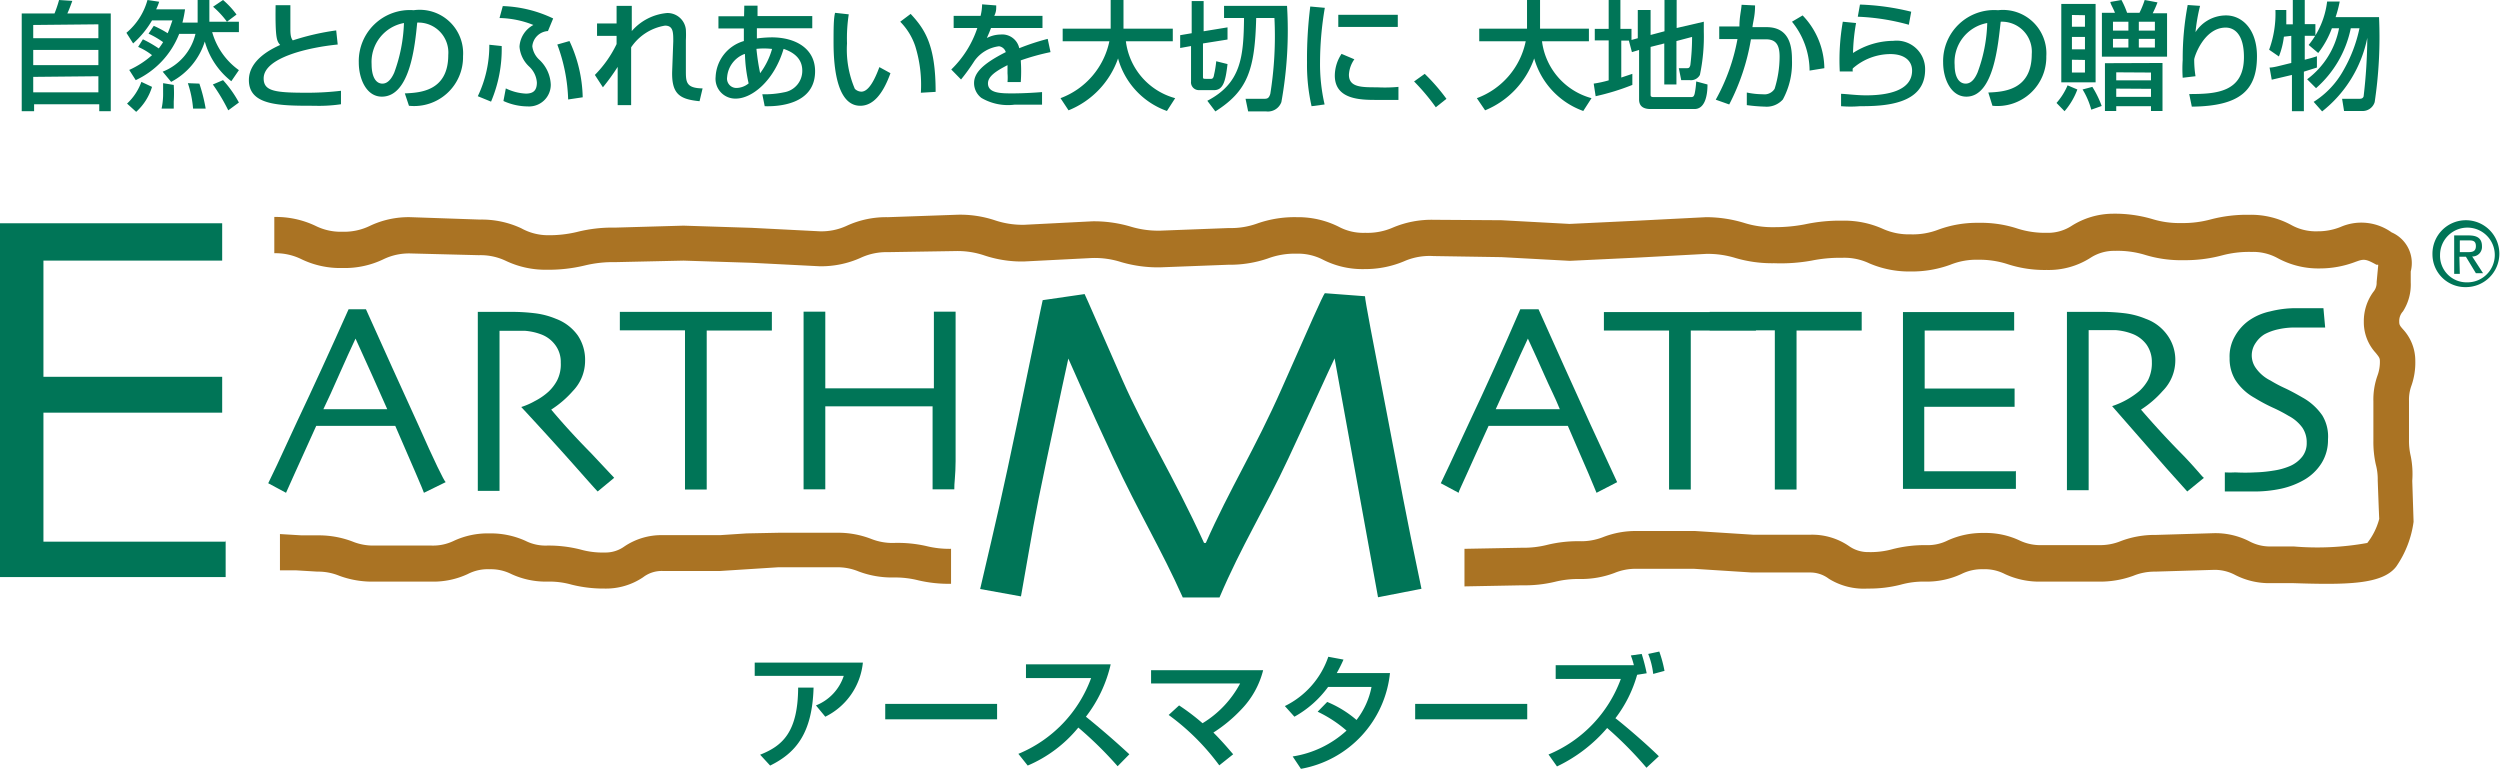 <svg xmlns="http://www.w3.org/2000/svg" viewBox="0 0 115.11 35.4"><defs><style>.cls-1{fill:#007557;}.cls-2{fill:#aa7323;}</style></defs><g id="Layer_2" data-name="Layer 2"><g id="レイヤー_1" data-name="レイヤー 1"><path class="cls-1" d="M10.39,24.87v1.7l-1.62,0H2.18L0,26.57c0-.48,0-1.5,0-3.07s0-3.2,0-4.87c0-.92,0-2.13,0-3.65s0-3.08,0-4.7H10.23V12L8.7,12H2c0,.92,0,1.84,0,2.76s0,1.77,0,2.59H4.59l3.84,0h1.8V19l-2,0-3.51,0H2c0,1.54,0,2.76,0,3.67s0,1.66,0,2.27l1.74,0h6.66Z"/><path class="cls-1" d="M14.89,18.84h0c.2-.41.44-.94.73-1.6s.54-1.2.75-1.65h0l.77,1.7.69,1.55h-3Zm4.36.7c-.79-1.72-1.58-3.48-2.4-5.3h-.8Q14.82,17,13.66,19.45c-.76,1.66-1.2,2.59-1.31,2.8l.82.44.39-.87,1-2.21H18.2c.39.89.7,1.61.94,2.17s.37.87.38.91l1-.49C20.44,22.13,20,21.24,19.25,19.54Z"/><path class="cls-1" d="M28.28,22l-.76.63c-.1-.1-.41-.45-.95-1.06S25.17,20,24,18.74v0a3.12,3.12,0,0,0,.62-.27,2.88,2.88,0,0,0,.64-.44,2,2,0,0,0,.39-.51,1.64,1.64,0,0,0,.17-.82,1.3,1.3,0,0,0-.25-.81,1.42,1.42,0,0,0-.67-.5,2.71,2.71,0,0,0-.75-.16l-.72,0H23c0,.77,0,1.45,0,2.05v1.25c0,.55,0,1.31,0,2.27s0,1.55,0,1.8H22c0-.25,0-.72,0-1.42s0-1.58,0-2.63V17.36c0-.55,0-1.55,0-3H23.6a8.77,8.77,0,0,1,1,.06,3.67,3.67,0,0,1,1,.26,2.16,2.16,0,0,1,1,.76,2,2,0,0,1,.34,1.17A2,2,0,0,1,26.38,18a4.68,4.68,0,0,1-1,.86v0q.84,1,1.83,2Z"/><path class="cls-1" d="M35.54,14.37v.85h-3c0,.83,0,1.46,0,1.89v3.95c0,.74,0,1.23,0,1.48h-1c0-.25,0-.75,0-1.5s0-1.49,0-2.21V17.13c0-.41,0-1.06,0-1.92-.86,0-1.57,0-2.1,0h-.9v-.85h7Z"/><path class="cls-1" d="M43.94,22.53h-1c0-.25,0-.7,0-1.36V18.71H38c0,1.14,0,2,0,2.58s0,1,0,1.24H37c0-.25,0-.68,0-1.3s0-1.68,0-3.16c0-.45,0-1,0-1.64s0-1.33,0-2.08h1v1.82c0,.6,0,1.17,0,1.71h5c0-.54,0-1.11,0-1.7s0-1.2,0-1.83h1c0,.62,0,1.33,0,2.13s0,1.47,0,2c0,1.19,0,2.11,0,2.75S43.93,22.28,43.94,22.53Z"/><path class="cls-1" d="M65.45,27.11l-2,.39-2-11h0c-.32.67-1,2.19-2.12,4.59s-2.15,4-3.18,6.42H54.46c-1-2.24-2-3.85-3.21-6.45s-1.86-4.11-2.06-4.55h0c-.05.22-.39,1.78-1,4.67s-.63,3.18-1.18,6.28l-1.88-.34c.82-3.51,1-4.26,1.72-7.7s1.09-5.31,1.16-5.6l1.93-.28c.09.18.66,1.5,1.73,3.93S54,21.85,55.44,25h.08c1.1-2.49,2.27-4.33,3.51-7.14S60.91,13.6,61,13.5l1.85.14c0,.18.35,2,1,5.36S64.65,23.31,65.45,27.11Z"/><path class="cls-1" d="M68.87,18.84h0l.73-1.6q.44-1,.75-1.65h0c.27.59.53,1.15.77,1.7s.48,1,.7,1.55h-3Zm4.36.7c-.78-1.72-1.58-3.48-2.39-5.3H70Q68.81,17,67.65,19.45c-.77,1.66-1.2,2.59-1.31,2.8l.82.44c0-.06.15-.35.38-.87s.57-1.26,1-2.21h3.65c.38.89.7,1.61.94,2.17s.36.87.38.91l.95-.49Z"/><path class="cls-1" d="M80.85,14.37v.85h-3c0,.83,0,1.46,0,1.89v1.77c0,.72,0,1.44,0,2.18s0,1.23,0,1.48h-1q0-.37,0-1.5v-3.9c0-.41,0-1.06,0-1.92-.87,0-1.58,0-2.11,0h-.89v-.85h7Z"/><path class="cls-1" d="M85.72,14.37v.85h-3c0,.83,0,1.46,0,1.89s0,1,0,1.77,0,1.44,0,2.18,0,1.23,0,1.48h-1c0-.25,0-.75,0-1.5s0-1.49,0-2.21V17.13c0-.41,0-1.06,0-1.92-.87,0-1.57,0-2.11,0h-.89v-.85h7Z"/><path class="cls-1" d="M92.82,21.67v.84h-5.2c0-.23,0-.74,0-1.53s0-1.6,0-2.43c0-.46,0-1.07,0-1.83s0-1.54,0-2.35h5.12v.85H88.62c0,.46,0,.92,0,1.37s0,.89,0,1.3h4.14v.84H88.6c0,.77,0,1.38,0,1.83s0,.83,0,1.14h4.2Z"/><path class="cls-1" d="M101.48,22l-.77.63-.95-1.06-2.51-2.87v0A3.8,3.8,0,0,0,98.51,18a2.06,2.06,0,0,0,.4-.51,1.75,1.75,0,0,0,.17-.82,1.37,1.37,0,0,0-.25-.81,1.45,1.45,0,0,0-.68-.5,2.72,2.72,0,0,0-.74-.16l-.73,0h-.51c0,.77,0,1.45,0,2.05v1.25c0,.55,0,1.31,0,2.27s0,1.55,0,1.8h-1c0-.25,0-.72,0-1.42s0-1.58,0-2.63V17.36c0-.55,0-1.55,0-3H96.8a8.77,8.77,0,0,1,1,.06,3.67,3.67,0,0,1,1,.26,2.08,2.08,0,0,1,1,.76,1.94,1.94,0,0,1,.36,1.17A2,2,0,0,1,99.58,18a4.68,4.68,0,0,1-1,.86v0c.56.65,1.17,1.32,1.84,2S101.43,22,101.48,22Z"/><path class="cls-1" d="M107.19,20.23a2,2,0,0,1-.3,1.1,2.3,2.3,0,0,1-.79.76,3.72,3.72,0,0,1-1.06.41,5.87,5.87,0,0,1-1.31.13c-.26,0-.53,0-.8,0l-.49,0,0-.88a4.21,4.21,0,0,0,.48,0,8.31,8.31,0,0,0,.92,0,6.13,6.13,0,0,0,.83-.08,3.08,3.08,0,0,0,.79-.22,1.45,1.45,0,0,0,.55-.43,1,1,0,0,0,.2-.63,1.2,1.2,0,0,0-.2-.7,1.83,1.83,0,0,0-.63-.54,7.16,7.16,0,0,0-.75-.39,7.76,7.76,0,0,1-.82-.44,2.48,2.48,0,0,1-.89-.83,1.89,1.89,0,0,1-.26-1,1.85,1.85,0,0,1,.24-1,2.23,2.23,0,0,1,.62-.71,2.66,2.66,0,0,1,1-.44,4.81,4.81,0,0,1,1.25-.15l.77,0,.44,0,.08.89-.44,0c-.26,0-.58,0-1,0a3.43,3.43,0,0,0-.71.08,2.42,2.42,0,0,0-.64.23,1.3,1.3,0,0,0-.41.4,1,1,0,0,0-.18.58,1,1,0,0,0,.19.58,1.8,1.8,0,0,0,.67.57,6.32,6.32,0,0,0,.66.35c.28.13.55.28.81.43a2.68,2.68,0,0,1,.92.83A1.87,1.87,0,0,1,107.19,20.23Z"/><path class="cls-2" d="M95.4,10.39a2,2,0,0,1-1.16.33,4.18,4.18,0,0,1-1.33-.19,5.4,5.4,0,0,0-1.81-.27,5.15,5.15,0,0,0-1.84.31,3.28,3.28,0,0,1-1.3.22,2.91,2.91,0,0,1-1.26-.25,4.35,4.35,0,0,0-1.87-.38,7.73,7.73,0,0,0-1.73.17,7.34,7.34,0,0,1-1.42.13,4.32,4.32,0,0,1-1.35-.19A6,6,0,0,0,78.55,10l-3.14.16-3.14.15-3.14-.17L66,10.12a4.57,4.57,0,0,0-1.87.36,2.91,2.91,0,0,1-1.27.24,2.39,2.39,0,0,1-1.22-.28A4.18,4.18,0,0,0,59.72,10a5.18,5.18,0,0,0-1.83.29,3.56,3.56,0,0,1-1.31.21l-3.15.12a4.37,4.37,0,0,1-1.35-.18,5.94,5.94,0,0,0-1.78-.25l-3.14.16a4,4,0,0,1-1.33-.2A5.05,5.05,0,0,0,44,9.89L40.88,10a4.34,4.34,0,0,0-1.88.39,2.76,2.76,0,0,1-1.26.26l-3.14-.16-3.13-.1-3.14.09a6.64,6.64,0,0,0-1.76.2,5.49,5.49,0,0,1-1.38.15A2.53,2.53,0,0,1,24,10.51a4.31,4.31,0,0,0-1.9-.4L18.91,10a4.15,4.15,0,0,0-1.9.41,2.7,2.7,0,0,1-1.24.26,2.59,2.59,0,0,1-1.24-.27,4.25,4.25,0,0,0-1.9-.41v1.67a2.68,2.68,0,0,1,1.24.27,4.11,4.11,0,0,0,1.9.41,4.11,4.11,0,0,0,1.9-.41,2.7,2.7,0,0,1,1.24-.26l3.14.08a2.7,2.7,0,0,1,1.24.26,4.25,4.25,0,0,0,1.9.41,7.07,7.07,0,0,0,1.75-.2,5.52,5.52,0,0,1,1.39-.15L31.47,12l3.13.1,3.14.16a4.43,4.43,0,0,0,1.89-.39,2.81,2.81,0,0,1,1.25-.26L44,11.56a3.84,3.84,0,0,1,1.32.2,5.46,5.46,0,0,0,1.82.28l3.14-.16a4,4,0,0,1,1.35.19,6.07,6.07,0,0,0,1.78.24l3.15-.12a5.4,5.4,0,0,0,1.82-.29,3.55,3.55,0,0,1,1.32-.22,2.5,2.5,0,0,1,1.22.28,4,4,0,0,0,1.91.43A4.61,4.61,0,0,0,64.72,12,2.93,2.93,0,0,1,66,11.79l3.14.05,3.14.17,3.14-.15,3.14-.17a4.32,4.32,0,0,1,1.35.19,6,6,0,0,0,1.78.24A8,8,0,0,0,83.41,12a6.62,6.62,0,0,1,1.42-.13,2.68,2.68,0,0,1,1.25.26,4.64,4.64,0,0,0,1.88.37,5.15,5.15,0,0,0,1.84-.31,3.22,3.22,0,0,1,1.3-.23,4.13,4.13,0,0,1,1.33.2,5.49,5.49,0,0,0,1.81.27,3.57,3.57,0,0,0,2-.55,2,2,0,0,1,1.15-.33,4.35,4.35,0,0,1,1.36.18,5.65,5.65,0,0,0,1.79.25,6.59,6.59,0,0,0,1.77-.22,4.82,4.82,0,0,1,1.36-.16,2.34,2.34,0,0,1,1.21.29,3.92,3.92,0,0,0,1.94.47,4.6,4.6,0,0,0,1.6-.29c.41-.15.48-.17,1,.12l.08,0a.2.2,0,0,1,0,.05l-.07.75a.65.65,0,0,1-.16.46,2.28,2.28,0,0,0-.43,1.37,2.08,2.08,0,0,0,.55,1.43c.16.2.19.24.19.39a1.82,1.82,0,0,1-.11.65,3.27,3.27,0,0,0-.19,1.18V20.3a4.79,4.79,0,0,0,.11,1.08,2.64,2.64,0,0,1,.09.74s.06,1.67.07,1.77A3.07,3.07,0,0,1,109,25a12.9,12.9,0,0,1-3.4.16l-1,0a2,2,0,0,1-1-.22,3.43,3.43,0,0,0-1.68-.39l-2.66.08a4.41,4.41,0,0,0-1.6.28,2.52,2.52,0,0,1-1,.19H94a2.22,2.22,0,0,1-1-.21,3.68,3.68,0,0,0-1.65-.35,3.87,3.87,0,0,0-1.66.34,2.06,2.06,0,0,1-1,.22,6,6,0,0,0-1.53.18,3.8,3.8,0,0,1-1.13.14,1.51,1.51,0,0,1-.9-.28,3,3,0,0,0-1.75-.52H80.71l-2.66-.17-2.66,0a4.12,4.12,0,0,0-1.6.29,2.76,2.76,0,0,1-1.05.18,5.93,5.93,0,0,0-1.51.17,4.42,4.42,0,0,1-1.15.13l-2.65.05V27l2.65-.05a6,6,0,0,0,1.51-.16,4.42,4.42,0,0,1,1.15-.13,4.36,4.36,0,0,0,1.6-.28,2.55,2.55,0,0,1,1-.19l2.66,0,2.66.17,2.66,0a1.42,1.42,0,0,1,.89.29A3.05,3.05,0,0,0,86,27.1a5.85,5.85,0,0,0,1.52-.18,3.88,3.88,0,0,1,1.14-.14,3.79,3.79,0,0,0,1.65-.35,2.1,2.1,0,0,1,1-.22,2,2,0,0,1,1,.22,3.74,3.74,0,0,0,1.66.35l2.66,0a4.45,4.45,0,0,0,1.6-.27,2.59,2.59,0,0,1,1-.19l2.66-.08a2,2,0,0,1,1,.22,3.43,3.43,0,0,0,1.68.39l1,0c2.46.08,4.12.07,4.76-.76a4.73,4.73,0,0,0,.8-2.06V24l-.06-1.86A4.2,4.2,0,0,0,111,21a3,3,0,0,1-.08-.73l0-1.82a1.87,1.87,0,0,1,.1-.66,3.2,3.2,0,0,0,.19-1.17,2.13,2.13,0,0,0-.55-1.44c-.17-.19-.19-.23-.19-.38a.65.65,0,0,1,.17-.46A2.28,2.28,0,0,0,111,13l0-.5a1.54,1.54,0,0,0-.88-1.8,2.39,2.39,0,0,0-2.35-.25,2.78,2.78,0,0,1-1.06.2,2.32,2.32,0,0,1-1.21-.29,3.88,3.88,0,0,0-1.94-.47,6.54,6.54,0,0,0-1.76.21,4.88,4.88,0,0,1-1.37.17,4.22,4.22,0,0,1-1.35-.19,6.12,6.12,0,0,0-1.8-.24A3.59,3.59,0,0,0,95.4,10.39Z"/><path class="cls-2" d="M34.38,24.56l-1.22.08H30.51a3.05,3.05,0,0,0-1.76.52,1.48,1.48,0,0,1-.9.28,3.75,3.75,0,0,1-1.13-.14,6,6,0,0,0-1.53-.18,2.06,2.06,0,0,1-1-.22,3.86,3.86,0,0,0-1.65-.34,3.7,3.7,0,0,0-1.66.35,2.19,2.19,0,0,1-1,.21H17.22a2.52,2.52,0,0,1-1-.19,4.36,4.36,0,0,0-1.6-.28l-.73,0-1-.06v1.67l.73,0,1,.06a2.55,2.55,0,0,1,1,.19,4.36,4.36,0,0,0,1.6.27l2.66,0a3.74,3.74,0,0,0,1.66-.35,2,2,0,0,1,1-.22,2.09,2.09,0,0,1,1,.22,3.79,3.79,0,0,0,1.65.35,3.75,3.75,0,0,1,1.13.14,6.07,6.07,0,0,0,1.53.18,3.05,3.05,0,0,0,1.76-.52,1.41,1.41,0,0,1,.9-.29l2.65,0,2.66-.17,2.66,0a2.55,2.55,0,0,1,1.05.19,4.36,4.36,0,0,0,1.6.28,4.36,4.36,0,0,1,1.15.13,6.11,6.11,0,0,0,1.51.16V25.27a4.42,4.42,0,0,1-1.15-.13A5.93,5.93,0,0,0,41.13,25a2.66,2.66,0,0,1-1-.18,4.22,4.22,0,0,0-1.61-.29l-2.66,0Z"/><path class="cls-1" d="M112,11.7a1.54,1.54,0,1,1,1.54,1.52A1.51,1.51,0,0,1,112,11.7ZM113.58,13a1.26,1.26,0,1,0-1.23-1.27A1.22,1.22,0,0,0,113.58,13Zm-.32-.39H113V10.84h.67c.41,0,.61.15.61.5a.44.44,0,0,1-.45.47l.5.77H114l-.46-.76h-.3Zm.32-1c.22,0,.42,0,.42-.28s-.2-.26-.38-.26h-.36v.54Z"/><path class="cls-1" d="M39.73,30.51A3.12,3.12,0,0,1,38,33l-.43-.52a2.2,2.2,0,0,0,1.28-1.36H34.75v-.61ZM35,34.75c1-.4,1.74-1,1.75-3.09l.71,0c-.06,2.09-.8,3-2,3.59Z"/><path class="cls-1" d="M45.91,32.41v.71H40.76v-.71Z"/><path class="cls-1" d="M46.89,34.71a6,6,0,0,0,3.35-3.49h-3v-.63h3.9A6.2,6.2,0,0,1,50,33c.68.55,1.34,1.12,2,1.73l-.54.55a17.38,17.38,0,0,0-1.81-1.78,6.08,6.08,0,0,1-2.33,1.75Z"/><path class="cls-1" d="M56.14,35.24a10.68,10.68,0,0,0-2.33-2.32l.48-.44a10.14,10.14,0,0,1,1.08.82,4.75,4.75,0,0,0,1.73-1.83H53v-.61h5.16a4,4,0,0,1-1,1.8,6.71,6.71,0,0,1-1.29,1.07c.42.42.72.78.91,1Z"/><path class="cls-1" d="M61.11,32.32a5,5,0,0,1,1.35.83,3.6,3.6,0,0,0,.69-1.52h-2A4.79,4.79,0,0,1,59.6,33l-.44-.49a3.94,3.94,0,0,0,2-2.27l.7.13a6.9,6.9,0,0,1-.31.62H64A5,5,0,0,1,59.9,35.4l-.38-.57A4.74,4.74,0,0,0,62,33.64a5.84,5.84,0,0,0-1.33-.87Z"/><path class="cls-1" d="M70.32,32.41v.71H65.16v-.71Z"/><path class="cls-1" d="M75.59,30.11a8.48,8.48,0,0,1,.23.89l-.44.07a5.91,5.91,0,0,1-1,2c.33.25,1.36,1.12,2,1.75l-.57.53A17.09,17.09,0,0,0,74,33.52a7,7,0,0,1-2.31,1.77l-.39-.55a6,6,0,0,0,3.33-3.48h-3v-.63h3.6a3.59,3.59,0,0,0-.14-.45Zm.53.92a3.55,3.55,0,0,0-.23-.92L76.4,30a5.56,5.56,0,0,1,.24.89Z"/><path class="cls-1" d="M4.53,2.3V3h-3V2.3ZM1,5.12h.57V4.8h3v.32H5.1V.62h-2c.08-.16.2-.5.23-.58L2.72,0a5.37,5.37,0,0,1-.21.62H1Zm3.53-4v.64h-3V1.15Zm0,2.39v.74h-3V3.54Z"/><path class="cls-1" d="M6.58,1.81a5.85,5.85,0,0,1,.73.42,2.68,2.68,0,0,0,.2-.29,4.14,4.14,0,0,0-.67-.39l.24-.36a4.81,4.81,0,0,1,.64.34c.09-.2.14-.37.22-.59H7A4.3,4.3,0,0,1,6.13,2l-.31-.49A3,3,0,0,0,6.79,0l.54.08a2.78,2.78,0,0,1-.14.35H8.52a5.44,5.44,0,0,1-.12.61h.7V0h.54v1H11v.48H9.77A3.23,3.23,0,0,0,11,3.23l-.35.51A3.52,3.52,0,0,1,9.43,1.91h0A3.17,3.17,0,0,1,7.88,3.77L7.49,3.3A2.48,2.48,0,0,0,9,1.56H8.25a3.93,3.93,0,0,1-2,2.13l-.3-.47A4.14,4.14,0,0,0,7,2.54a2.83,2.83,0,0,0-.64-.38ZM10.27,0a3.88,3.88,0,0,1,.62.67L10.45,1A4.14,4.14,0,0,0,9.81.31ZM7,4a2.55,2.55,0,0,1-.73,1.15l-.42-.38a2.54,2.54,0,0,0,.66-1Zm1-.09a6.1,6.1,0,0,1,0,.76C8,4.81,8,4.92,8,5H7.44a3.25,3.25,0,0,0,.07-.74c0-.2,0-.31,0-.43Zm1.18-.06A7.65,7.65,0,0,1,9.47,5L8.89,5a4.88,4.88,0,0,0-.24-1.17Zm1.09-.16A5.27,5.27,0,0,1,11,4.72l-.49.36A8.57,8.57,0,0,0,9.8,3.89Z"/><path class="cls-1" d="M13.37.24c0,.16,0,.49,0,1.12,0,.34.06.43.11.5a11.37,11.37,0,0,1,2-.46l.07.65c-1.33.13-3.41.6-3.41,1.56,0,.59.52.66,2,.66a13.24,13.24,0,0,0,1.56-.09V4.8a7,7,0,0,1-1.24.07c-1.56,0-3,0-3-1.18,0-.92,1-1.42,1.44-1.62-.15-.18-.23-.26-.21-1.83Z"/><path class="cls-1" d="M18.6,1.06a7.31,7.31,0,0,1-.45,2.29c-.06.13-.23.5-.54.5s-.5-.32-.5-.9A1.82,1.82,0,0,1,18.6,1.06Zm.23,3.81a2.25,2.25,0,0,0,2.49-2.28A2,2,0,0,0,19.05.47a2.35,2.35,0,0,0-2.53,2.41c0,.75.35,1.57,1.06,1.57,1.31,0,1.53-2.4,1.63-3.41a1.38,1.38,0,0,1,1.43,1.49c0,1.68-1.32,1.74-2,1.77Z"/><path class="cls-1" d="M45.87.25c0,.2,0,.29-.09.48H48v.56H45.63c-.07.19-.11.27-.19.46a1.4,1.4,0,0,1,.63-.16.8.8,0,0,1,.86.63,10.82,10.82,0,0,1,1.31-.43l.13.61A10.5,10.5,0,0,0,47,2.78a6.88,6.88,0,0,1,0,1h-.61a2.36,2.36,0,0,0,0-.4V3c-.57.29-.9.53-.9.84,0,.46.61.46,1.14.46.06,0,.61,0,1.35-.06v.58c-.41,0-.86,0-1.27,0a2.42,2.42,0,0,1-1.52-.31.86.86,0,0,1-.34-.68c0-.44.33-.86,1.46-1.43A.38.38,0,0,0,46,2.13a1.64,1.64,0,0,0-1.13.67,9,9,0,0,1-.62.86l-.45-.46A4.74,4.74,0,0,0,45,1.29H43.91V.73h1.24A2.33,2.33,0,0,0,45.22.2Z"/><path class="cls-1" d="M48.83,4.52A3.57,3.57,0,0,0,51.08,1.9H48.93V1.32h2.21V0h.59V1.32H54V1.9H51.84a3.11,3.11,0,0,0,2.27,2.62l-.38.59a3.58,3.58,0,0,1-2.25-2.42h0A4,4,0,0,1,49.2,5.08Z"/><path class="cls-1" d="M54.84,2.12l-.5.09,0-.59.53-.09V.05h.55V1.44l1.1-.18,0,.56L55.39,2V3.51c0,.11,0,.12.13.12h.25c.1,0,.12-.13.13-.19A4.62,4.62,0,0,0,56,2.82l.52.13c-.09.77-.19,1.2-.62,1.2H55.2a.36.36,0,0,1-.36-.4ZM56.36.27h2.9A18.56,18.56,0,0,1,59,4.7a.66.66,0,0,1-.7.43h-.83l-.12-.58h.8c.19,0,.27,0,.34-.23A16.78,16.78,0,0,0,58.68.83h-.84c-.06,2.4-.4,3.36-1.88,4.3l-.37-.49c1.55-.81,1.67-2,1.69-3.81h-.92Z"/><path class="cls-1" d="M61,.36a15.11,15.11,0,0,0-.22,2.51,8.29,8.29,0,0,0,.21,1.94l-.6.08a8.58,8.58,0,0,1-.21-2A19.26,19.26,0,0,1,60.33.3Zm3.36.32v.56H61.62V.68Zm-2,2.05a1.34,1.34,0,0,0-.25.71c0,.58.57.58,1.3.58A6.58,6.58,0,0,0,64.39,4v.6c-.35,0-.76,0-1,0-.71,0-1.93,0-1.93-1.12a1.83,1.83,0,0,1,.31-1Z"/><path class="cls-1" d="M66.11,4.94a9.71,9.71,0,0,0-1-1.19l.49-.35a8.93,8.93,0,0,1,1,1.15Z"/><path class="cls-1" d="M68,4.52A3.55,3.55,0,0,0,70.25,1.9H68.11V1.32h2.2V0h.6V1.32h2.25V1.9H71a3.12,3.12,0,0,0,2.28,2.62l-.38.59a3.62,3.62,0,0,1-2.26-2.42h0a4,4,0,0,1-2.26,2.39Z"/><path class="cls-1" d="M75.06,1.87h-.41V3.57l.51-.17,0,.51a10.75,10.75,0,0,1-1.69.52l-.09-.58a5.29,5.29,0,0,0,.69-.15V1.86h-.64V1.33h.64V0h.54V1.33h.51v.51l.29-.08V.46H76V1.61l.64-.17V0h.56V1.29L78.45,1c0,.15,0,.26,0,.45a8.58,8.58,0,0,1-.18,2,.47.47,0,0,1-.47.24h-.39l-.11-.55h.34c.11,0,.15,0,.19-.14a10.55,10.55,0,0,0,.08-1.3l-.72.19v2h-.56V2L76,2.16V4.37c0,.1.08.1.16.1h1.67c.11,0,.16,0,.2-.16a3.73,3.73,0,0,0,.07-.56l.52.14c0,.57-.14,1.13-.6,1.13H76c-.28,0-.53-.09-.53-.44V2.3l-.33.1L75,1.87Z"/><path class="cls-1" d="M80.81.25c0,.48-.08.67-.12,1h.65c1.12,0,1.17,1,1.17,1.53a3.52,3.52,0,0,1-.42,1.8,1,1,0,0,1-.83.33,7.62,7.62,0,0,1-.83-.07l0-.58a3.65,3.65,0,0,0,.74.08.55.55,0,0,0,.54-.25,5,5,0,0,0,.23-1.48c0-.6-.21-.8-.64-.8h-.68a10.08,10.08,0,0,1-1,3L79,4.59A9.07,9.07,0,0,0,80,1.8h-.84V1.22h.93c0-.45.08-.71.1-1Zm2.51,3A3.59,3.59,0,0,0,82.51,1L83,.71a3.56,3.56,0,0,1,1,2.43Z"/><path class="cls-1" d="M87.89,1.14A10.13,10.13,0,0,0,85.54.77l.1-.56A11.3,11.3,0,0,1,88,.54Zm-2.43-.08a9,9,0,0,0-.14,1.38,3.46,3.46,0,0,1,1.86-.56,1.31,1.31,0,0,1,1.46,1.33c0,1.62-1.91,1.68-3,1.68a5.22,5.22,0,0,1-.87,0l0-.57c.19,0,.7.07,1.15.07.94,0,2.12-.19,2.12-1.14,0-.45-.35-.76-1-.76a2.64,2.64,0,0,0-1.73.66.33.33,0,0,0,0,.14h-.6A10.28,10.28,0,0,1,84.85,1Z"/><path class="cls-1" d="M91.5,1.06a7,7,0,0,1-.45,2.29c-.06.13-.22.5-.54.5S90,3.53,90,3A1.83,1.83,0,0,1,91.5,1.06Zm.24,3.81a2.25,2.25,0,0,0,2.48-2.28A2,2,0,0,0,92,.47a2.35,2.35,0,0,0-2.53,2.41c0,.75.36,1.57,1.07,1.57C91.8,4.45,92,2.05,92.12,1a1.38,1.38,0,0,1,1.43,1.49c0,1.68-1.32,1.74-2,1.77Z"/><path class="cls-1" d="M98,1v.41h-.71V1ZM96.78,2.61h3v-2h-.66a4.83,4.83,0,0,0,.22-.5L98.75,0a4.07,4.07,0,0,1-.24.59h-.57A3.89,3.89,0,0,0,97.68,0l-.51.09c0,.09.15.32.21.5h-.6ZM98,1.79v.4h-.71v-.4ZM99.22,1v.41h-.74V1Zm0,.79v.4h-.74v-.4Zm-4.31,2h1.58V.18H94.91ZM96,1.7v.57h-.6V1.7Zm0-1v.53h-.6V.69Zm0,2.06v.58h-.6V2.75Zm.92.15V5.11h.52V4.89h1.6v.22h.53V2.9Zm2.12.43V3.7h-1.6V3.33Zm0,.75v.37h-1.6V4.08Zm-3.84-.16a3,3,0,0,1-.51.81l.37.38a3.24,3.24,0,0,0,.59-1Zm.69.19a3.5,3.5,0,0,1,.4.93l.48-.17A4.51,4.51,0,0,0,96.34,4Z"/><path class="cls-1" d="M101.3.27a8.12,8.12,0,0,0-.21,1.21h0A1.67,1.67,0,0,1,102.5.71c.72,0,1.42.62,1.42,1.88,0,1.55-.76,2.3-3,2.32l-.12-.58c1.23,0,2.52-.07,2.52-1.7,0-1.08-.46-1.36-.84-1.36-1,0-1.45,1.35-1.45,1.47a4.88,4.88,0,0,0,.06.77l-.59.07a6.11,6.11,0,0,1,0-.82,13.31,13.31,0,0,1,.23-2.53Z"/><path class="cls-1" d="M106.53,4.69a4,4,0,0,0,1.37-1.45,6.6,6.6,0,0,0,.74-1.94h-.4a5,5,0,0,1-1.6,2.76l-.41-.41A3.82,3.82,0,0,0,107.7,1.3h-.33a4.22,4.22,0,0,1-.63,1.14l-.44-.37a3.88,3.88,0,0,0,.85-2l.58,0a5.66,5.66,0,0,1-.19.72h2a20.12,20.12,0,0,1-.2,3.91.58.58,0,0,1-.6.41h-.81l-.09-.56h.74c.12,0,.21,0,.25-.11A24,24,0,0,0,109,1.74h0a5.75,5.75,0,0,1-2.08,3.39Zm-1.37-3a3.66,3.66,0,0,1-.23.91l-.45-.31a4.83,4.83,0,0,0,.29-1.83l.5,0,0,.66h.3V0h.55V1.11h.49v.54h-.49v1.1c.28-.07.38-.1.56-.16l0,.52-.6.19V5.12h-.55V3.45l-.93.22-.1-.56c.2,0,.45-.08,1-.21V1.65Z"/><path class="cls-1" d="M22,4.43a5.4,5.4,0,0,0,.53-2.37l.57.06a6.19,6.19,0,0,1-.49,2.56Zm3.23-3a.77.77,0,0,0-.72.7,1,1,0,0,0,.31.61,1.65,1.65,0,0,1,.54,1.16,1,1,0,0,1-1.06,1,2.73,2.73,0,0,1-1.12-.25l.11-.58a2.35,2.35,0,0,0,.92.24c.33,0,.51-.13.51-.51a1.1,1.1,0,0,0-.35-.73,1.4,1.4,0,0,1-.45-.92,1.21,1.21,0,0,1,.64-1A4.4,4.4,0,0,0,23,.83l.15-.55a5.8,5.8,0,0,1,2.32.57Zm.93,3.15a7.84,7.84,0,0,0-.5-2.53l.56-.16a6.37,6.37,0,0,1,.61,2.59Z"/><path class="cls-1" d="M29.09.27c0,.06,0,.17,0,1.16A2.43,2.43,0,0,1,30.71.6a.85.85,0,0,1,.87.76,4.47,4.47,0,0,1,0,.5l0,1.38c0,.53,0,.82.77.83l-.14.59c-.9-.09-1.3-.31-1.26-1.41L31,1.9c0-.41,0-.72-.38-.72a2.33,2.33,0,0,0-1.56,1c0,.33,0,.66,0,1.15,0,.67,0,1.22,0,1.51h-.62c0-.12,0-1.53,0-1.76a9.64,9.64,0,0,1-.68.94l-.37-.57a5.22,5.22,0,0,0,1-1.42V1.65h-.9V1.08h.9c0-.08,0-.78,0-.81Z"/><path class="cls-1" d="M34.27.26h.61l0,.48h2.52v.56H34.85c0,.16,0,.19,0,.47a5.79,5.79,0,0,1,.68-.05c1.11,0,2,.52,2,1.56,0,1.55-1.73,1.63-2.32,1.61l-.11-.55a4.31,4.31,0,0,0,1-.09,1,1,0,0,0,.84-1c0-.43-.24-.79-.86-1-.44,1.48-1.46,2.29-2.2,2.29a.91.91,0,0,1-.93-1,1.8,1.8,0,0,1,1.3-1.65c0-.13,0-.18,0-.26V1.31H33.08V.75h1.18Zm0,2.23a1.24,1.24,0,0,0-.79,1.06.43.43,0,0,0,.43.5.91.91,0,0,0,.56-.21A6.9,6.9,0,0,1,34.3,2.49Zm1.25-.24a3.2,3.2,0,0,0-.69,0A10.05,10.05,0,0,0,35,3.37,3.39,3.39,0,0,0,35.55,2.25Z"/><path class="cls-1" d="M39.08.66A7.25,7.25,0,0,0,39,2a4.59,4.59,0,0,0,.36,2.09.44.44,0,0,0,.3.13c.35,0,.63-.59.83-1.13l.51.28c-.36,1-.82,1.5-1.39,1.5-1,0-1.23-1.54-1.23-2.91,0-.6,0-1.11.07-1.37ZM42.4,4.27a6,6,0,0,0-.26-2.15A2.92,2.92,0,0,0,41.45,1l.48-.36c.68.73,1.15,1.47,1.15,3.59Z"/></g></g></svg>